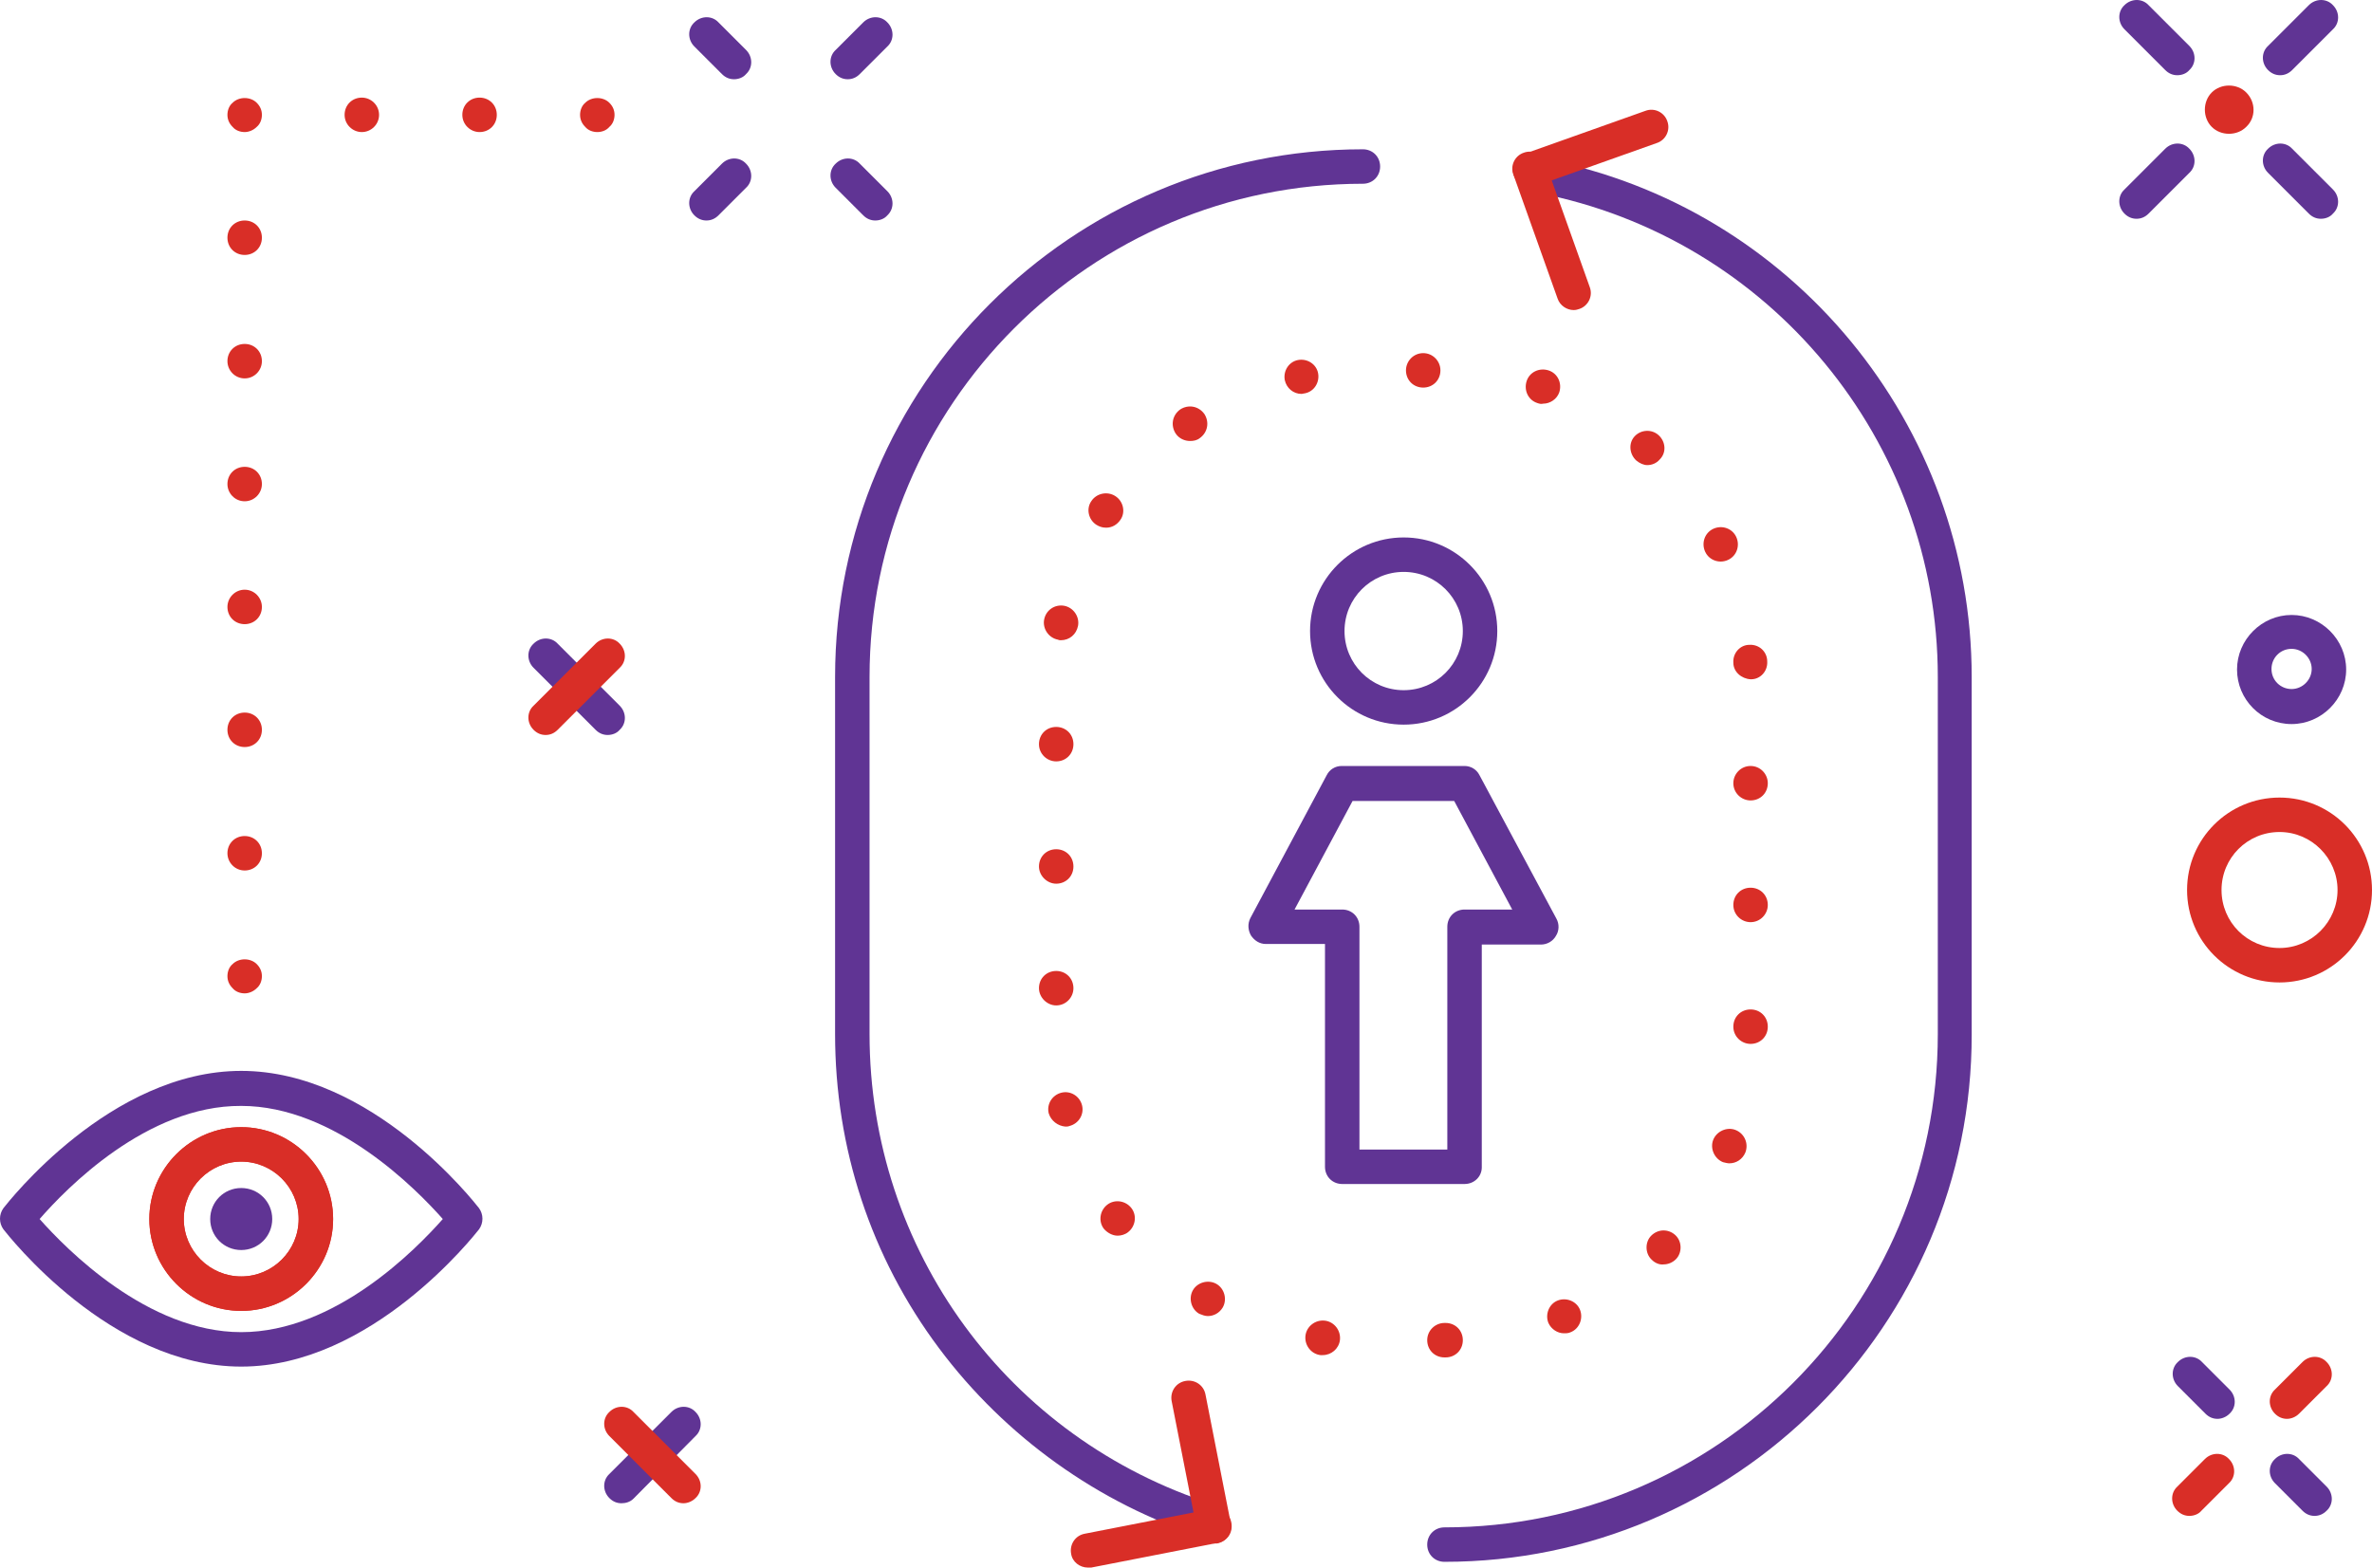 <?xml version="1.0" encoding="utf-8"?>
<!-- Generator: Adobe Illustrator 19.1.0, SVG Export Plug-In . SVG Version: 6.00 Build 0)  -->
<!DOCTYPE svg PUBLIC "-//W3C//DTD SVG 1.1//EN" "http://www.w3.org/Graphics/SVG/1.1/DTD/svg11.dtd">
<svg version="1.1" id="Layer_1" xmlns="http://www.w3.org/2000/svg" xmlns:xlink="http://www.w3.org/1999/xlink" x="0px" y="0px"
	 viewBox="0 0 413 273" style="enable-background:new 0 0 413 273;" xml:space="preserve">
<style type="text/css">
	.st0{fill:#603494;}
	.st1{fill:#D92E27;}
</style>
<g>
	<g>
		<g>
			<path class="st0" d="M372,38.1c-0.8,0-1.5-0.3-2.1-0.9c-1.2-1.2-1.2-3.1,0-4.2l7.1-7.1c1.2-1.2,3.1-1.2,4.2,0
				c1.2,1.2,1.2,3.1,0,4.2l-7.1,7.1C373.5,37.8,372.8,38.1,372,38.1z"/>
		</g>
		<g>
			<path class="st0" d="M397,13.1c-0.8,0-1.5-0.3-2.1-0.9c-1.2-1.2-1.2-3.1,0-4.2l7.1-7.1c1.2-1.2,3.1-1.2,4.2,0
				c1.2,1.2,1.2,3.1,0,4.2l-7.1,7.1C398.5,12.8,397.8,13.1,397,13.1z"/>
		</g>
		<g>
			<path class="st0" d="M379.1,13.1c-0.8,0-1.5-0.3-2.1-0.9l-7.1-7.1c-1.2-1.2-1.2-3.1,0-4.2c1.2-1.2,3.1-1.2,4.2,0l7.1,7.1
				c1.2,1.2,1.2,3.1,0,4.2C380.7,12.8,379.9,13.1,379.1,13.1z"/>
		</g>
		<g>
			<path class="st0" d="M404.1,38.1c-0.8,0-1.5-0.3-2.1-0.9l-7.1-7.1c-1.2-1.2-1.2-3.1,0-4.2c1.2-1.2,3.1-1.2,4.2,0l7.1,7.1
				c1.2,1.2,1.2,3.1,0,4.2C405.7,37.8,404.9,38.1,404.1,38.1z"/>
		</g>
		<g>
			<path class="st1" d="M388.1,23.3c-1.1,0-2.2-0.4-3-1.2c-0.8-0.8-1.2-1.9-1.2-3c0-1.1,0.4-2.2,1.2-3c0.8-0.8,1.9-1.2,3-1.2
				c1.1,0,2.2,0.4,3,1.2c1.7,1.7,1.7,4.4,0,6C390.3,22.9,389.2,23.3,388.1,23.3z"/>
		</g>
	</g>
	<g>
		<path class="st1" d="M396.9,171.1c-8.9,0-16.1-7.2-16.1-16.1c0-8.9,7.2-16.1,16.1-16.1c8.9,0,16.1,7.2,16.1,16.1
			S405.8,171.1,396.9,171.1z M396.9,144.9c-5.6,0-10.1,4.5-10.1,10.1c0,5.6,4.5,10.1,10.1,10.1S407,160.5,407,155
			S402.5,144.9,396.9,144.9z"/>
	</g>
	<g>
		<path class="st0" d="M399,126.1c-5.3,0-9.5-4.3-9.5-9.5s4.3-9.5,9.5-9.5s9.5,4.3,9.5,9.5S404.2,126.1,399,126.1z M399,113
			c-2,0-3.5,1.6-3.5,3.5c0,2,1.6,3.5,3.5,3.5s3.5-1.6,3.5-3.5C402.5,114.6,400.9,113,399,113z"/>
	</g>
	<g>
		<g>
			<path class="st0" d="M108.2,261.8c-0.8,0-1.5-0.3-2.1-0.9c-1.2-1.2-1.2-3.1,0-4.2l10.8-10.8c1.2-1.2,3.1-1.2,4.2,0
				c1.2,1.2,1.2,3.1,0,4.2L110.3,261C109.7,261.6,108.9,261.8,108.2,261.8z"/>
		</g>
		<g>
			<path class="st1" d="M119,261.8c-0.8,0-1.5-0.3-2.1-0.9l-10.8-10.8c-1.2-1.2-1.2-3.1,0-4.2c1.2-1.2,3.1-1.2,4.2,0l10.8,10.8
				c1.2,1.2,1.2,3.1,0,4.2C120.5,261.5,119.7,261.8,119,261.8z"/>
		</g>
	</g>
	<g>
		<g>
			<path class="st0" d="M105.8,128c-0.8,0-1.5-0.3-2.1-0.9l-10.8-10.8c-1.2-1.2-1.2-3.1,0-4.2c1.2-1.2,3.1-1.2,4.2,0l10.8,10.8
				c1.2,1.2,1.2,3.1,0,4.2C107.4,127.7,106.6,128,105.8,128z"/>
		</g>
		<g>
			<path class="st1" d="M95,128c-0.8,0-1.5-0.3-2.1-0.9c-1.2-1.2-1.2-3.1,0-4.2l10.8-10.8c1.2-1.2,3.1-1.2,4.2,0
				c1.2,1.2,1.2,3.1,0,4.2l-10.8,10.8C96.5,127.7,95.8,128,95,128z"/>
		</g>
	</g>
	<g>
		<g>
			<path class="st1" d="M381.2,264c-0.8,0-1.5-0.3-2.1-0.9c-1.2-1.2-1.2-3.1,0-4.2l4.8-4.8c1.2-1.2,3.1-1.2,4.2,0
				c1.2,1.2,1.2,3.1,0,4.2l-4.8,4.8C382.8,263.7,382,264,381.2,264z"/>
		</g>
		<g>
			<path class="st1" d="M398.2,247.1c-0.8,0-1.5-0.3-2.1-0.9c-1.2-1.2-1.2-3.1,0-4.2l4.8-4.8c1.2-1.2,3.1-1.2,4.2,0
				c1.2,1.2,1.2,3.1,0,4.2l-4.8,4.8C399.7,246.8,398.9,247.1,398.2,247.1z"/>
		</g>
		<g>
			<path class="st0" d="M386.1,247.1c-0.8,0-1.5-0.3-2.1-0.9l-4.8-4.8c-1.2-1.2-1.2-3.1,0-4.2c1.2-1.2,3.1-1.2,4.2,0l4.8,4.8
				c1.2,1.2,1.2,3.1,0,4.2C387.6,246.8,386.8,247.1,386.1,247.1z"/>
		</g>
		<g>
			<path class="st0" d="M403,264c-0.8,0-1.5-0.3-2.1-0.9l-4.8-4.8c-1.2-1.2-1.2-3.1,0-4.2c1.2-1.2,3.1-1.2,4.2,0l4.8,4.8
				c1.2,1.2,1.2,3.1,0,4.2C404.5,263.7,403.8,264,403,264z"/>
		</g>
	</g>
	<g>
		<path class="st0" d="M244.4,126.2c-9,0-16.3-7.3-16.3-16.3c0-9,7.3-16.3,16.3-16.3c9,0,16.3,7.3,16.3,16.3
			C260.7,118.9,253.4,126.2,244.4,126.2z M244.4,99.6c-5.7,0-10.3,4.6-10.3,10.3s4.6,10.3,10.3,10.3c5.7,0,10.3-4.6,10.3-10.3
			S250.1,99.6,244.4,99.6z"/>
	</g>
	<g>
		<path class="st0" d="M255,206.2h-21.3c-1.7,0-3-1.3-3-3v-38.8h-10.3c-1.1,0-2-0.6-2.6-1.5c-0.5-0.9-0.6-2-0.1-3l13.3-24.9
			c0.5-1,1.5-1.6,2.6-1.6H255c1.1,0,2.1,0.6,2.6,1.6L271,160c0.5,0.9,0.5,2.1-0.1,3c-0.5,0.9-1.5,1.5-2.6,1.5H258v38.8
			C258,204.9,256.7,206.2,255,206.2z M236.7,200.2H252v-38.8c0-1.7,1.3-3,3-3h8.3l-10.1-18.9h-17.7l-10.1,18.9h8.3c1.7,0,3,1.3,3,3
			V200.2z"/>
	</g>
	<g>
		<path class="st0" d="M210.4,267.8c-0.3,0-0.6,0-0.9-0.1c-18.2-5.8-34.5-17.5-46-32.9c-11.9-15.9-18.1-34.9-18.1-54.7v-62.2
			c0-50.7,41.2-91.9,91.9-91.9c1.7,0,3,1.3,3,3s-1.3,3-3,3c-47.4,0-85.9,38.5-85.9,85.9v62.2c0,37.6,24.1,70.5,59.9,81.9
			c1.6,0.5,2.5,2.2,1.9,3.8C212.8,267,211.6,267.8,210.4,267.8z"/>
	</g>
	<g>
		<path class="st0" d="M251.5,272c-1.7,0-3-1.3-3-3s1.3-3,3-3c47.4,0,85.9-38.5,85.9-85.9v-62.2c0-41.1-29.3-76.5-69.6-84.3
			c-1.6-0.3-2.7-1.9-2.4-3.5c0.3-1.6,1.9-2.7,3.5-2.4c43.1,8.3,74.4,46.3,74.4,90.2v62.2C343.4,230.8,302.1,272,251.5,272z"/>
	</g>
	<g>
		<path class="st1" d="M248.5,233.4c0-1.7,1.4-3,3-3l0,0c0,0,0.1,0,0.1,0l0,0c0,0,0.1,0,0.1,0l0,0c1.7,0,3,1.3,3,3l0,0
			c0,1.7-1.3,3-3,3l0,0c0,0-0.1,0-0.1,0l0,0c-0.1,0-0.1,0-0.1,0l0,0C249.8,236.4,248.5,235.1,248.5,233.4z M229.9,236L229.9,236
			L229.9,236c-1.6-0.2-2.8-1.7-2.6-3.4l0,0c0.2-1.6,1.7-2.8,3.4-2.6l0,0c1.6,0.2,2.8,1.7,2.6,3.4l0,0c-0.2,1.5-1.5,2.6-3,2.6l0,0
			C230.2,236,230,236,229.9,236z M269.6,230.4c-0.6-1.5,0.1-3.3,1.6-3.9l0,0c1.5-0.6,3.3,0.1,3.9,1.6l0,0c0.6,1.5-0.1,3.3-1.6,3.9
			l0,0c-0.4,0.2-0.8,0.2-1.2,0.2l0,0C271.2,232.2,270.1,231.5,269.6,230.4z M208.8,228.8L208.8,228.8L208.8,228.8
			c-1.4-0.8-1.9-2.7-1.1-4.1l0,0c0.8-1.4,2.7-1.9,4.1-1.1l0,0c1.4,0.8,1.9,2.7,1.1,4.1l0,0c-0.6,1-1.6,1.5-2.6,1.5l0,0
			C209.8,229.2,209.3,229,208.8,228.8z M287.6,219.4c-1.2-1.1-1.2-3.1-0.1-4.2l0,0c1.2-1.2,3-1.2,4.2-0.1l0,0
			c1.2,1.1,1.2,3.1,0.1,4.2l0,0c-0.6,0.6-1.4,0.9-2.1,0.9l0,0C289,220.3,288.2,220,287.6,219.4z M192.2,214L192.2,214L192.2,214
			c-1-1.3-0.7-3.2,0.6-4.2l0,0c1.3-1,3.2-0.7,4.2,0.6l0,0c1,1.3,0.7,3.2-0.6,4.2l0,0c-0.5,0.4-1.2,0.6-1.8,0.6l0,0
			C193.7,215.2,192.8,214.7,192.2,214z M300,202.4c-1.5-0.6-2.3-2.4-1.7-3.9l0,0c0.6-1.5,2.4-2.3,3.9-1.7l0,0
			c1.5,0.6,2.3,2.3,1.7,3.9l0,0c-0.5,1.2-1.6,1.9-2.8,1.9l0,0C300.8,202.6,300.4,202.5,300,202.4z M182.6,193.9
			c-0.4-1.6,0.6-3.2,2.2-3.6l0,0c1.6-0.4,3.2,0.6,3.6,2.2l0,0c0.4,1.6-0.6,3.2-2.2,3.6l0,0c-0.2,0.1-0.5,0.1-0.7,0.1l0,0
			C184.2,196.1,183,195.2,182.6,193.9z M301.8,178.8c0-1.7,1.3-3,3-3l0,0c1.7,0,3,1.3,3,3l0,0c0,1.7-1.3,3-3,3l0,0
			C303.2,181.8,301.8,180.5,301.8,178.8z M180.9,172.1c0-1.7,1.3-3,3-3l0,0c1.7,0,3,1.3,3,3l0,0c0,1.6-1.3,3-3,3l0,0
			C182.3,175.1,180.9,173.7,180.9,172.1z M301.8,157.6c0-1.7,1.3-3,3-3l0,0c1.7,0,3,1.3,3,3l0,0c0,1.6-1.3,3-3,3l0,0
			C303.2,160.6,301.8,159.3,301.8,157.6z M180.9,150.9c0-1.7,1.3-3,3-3l0,0c1.7,0,3,1.3,3,3l0,0c0,1.7-1.3,3-3,3l0,0
			C182.3,153.9,180.9,152.5,180.9,150.9z M301.8,136.4c0-1.6,1.3-3,3-3l0,0c1.7,0,3,1.4,3,3l0,0c0,1.7-1.3,3-3,3l0,0
			C303.2,139.4,301.8,138.1,301.8,136.4z M180.9,129.6c0-1.7,1.3-3,3-3l0,0c1.7,0,3,1.3,3,3l0,0c0,1.7-1.3,3-3,3l0,0
			C182.3,132.6,180.9,131.3,180.9,129.6z M301.8,115.4c-0.1-1.7,1.2-3.1,2.8-3.1l0,0c1.7-0.1,3.1,1.2,3.1,2.9l0,0
			c0.1,1.7-1.2,3.1-2.8,3.1l0,0c0,0-0.1,0-0.1,0l0,0C303.2,118.2,301.8,117,301.8,115.4z M184.2,111.4c-1.6-0.3-2.7-1.9-2.4-3.5l0,0
			c0.3-1.6,1.8-2.7,3.5-2.4l0,0c1.6,0.3,2.7,1.9,2.4,3.5l0,0c-0.3,1.5-1.5,2.5-3,2.5l0,0C184.6,111.5,184.4,111.5,184.2,111.4z
			 M296.9,96.1c-0.7-1.5-0.1-3.3,1.4-4l0,0c1.5-0.7,3.3-0.1,4,1.4l0,0c0.7,1.5,0.1,3.3-1.4,4l0,0c-0.4,0.2-0.9,0.3-1.3,0.3l0,0
			C298.5,97.8,297.4,97.2,296.9,96.1z M190.9,91.4c-1.4-0.9-1.8-2.8-0.9-4.1l0,0l0,0l0,0c0.9-1.4,2.8-1.8,4.2-0.9l0,0
			c1.4,0.9,1.8,2.8,0.9,4.1l0,0c-0.6,0.9-1.5,1.4-2.5,1.4l0,0C191.9,91.9,191.4,91.7,190.9,91.4z M284.9,80.2
			c-1.2-1.1-1.4-3-0.3-4.2l0,0c1.1-1.2,3-1.3,4.2-0.2l0,0c1.2,1.1,1.4,3,0.2,4.2l0,0c-0.6,0.7-1.4,1-2.2,1l0,0
			C286.2,81,285.5,80.7,284.9,80.2z M204.7,75.5c-0.9-1.4-0.6-3.2,0.8-4.2l0,0c1.4-0.9,3.2-0.6,4.2,0.8l0,0c0.9,1.4,0.6,3.2-0.8,4.2
			l0,0c-0.5,0.4-1.1,0.5-1.7,0.5l0,0C206.3,76.8,205.3,76.4,204.7,75.5z M267.7,70.2c-1.6-0.5-2.4-2.2-1.9-3.8l0,0
			c0.5-1.6,2.2-2.4,3.8-1.9l0,0l0,0l0,0c1.6,0.5,2.4,2.2,1.9,3.8l0,0c-0.4,1.2-1.6,2-2.8,2l0,0C268.3,70.4,268,70.3,267.7,70.2z
			 M223.7,66.2c-0.3-1.6,0.7-3.2,2.3-3.5l0,0c1.6-0.3,3.2,0.7,3.5,2.3l0,0c0.3,1.6-0.7,3.2-2.3,3.5l0,0c-0.2,0-0.4,0.1-0.6,0.1l0,0
			C225.2,68.6,224,67.6,223.7,66.2z M244.8,64.5c0-1.6,1.3-3,3-3l0,0c1.7,0,3,1.4,3,3l0,0c0,1.7-1.3,3-3,3l0,0
			C246.1,67.5,244.8,66.2,244.8,64.5z"/>
	</g>
	<g>
		<g>
			<path class="st0" d="M42,238c-22.8,0-40.6-22.9-41.4-23.9c-0.8-1.1-0.8-2.6,0-3.7c0.8-1,18.6-23.9,41.4-23.9s40.6,22.9,41.4,23.9
				c0.8,1.1,0.8,2.6,0,3.7C82.6,215.1,64.7,238,42,238z M6.9,212.3C11.5,217.5,25.7,232,42,232c16.4,0,30.5-14.5,35.1-19.7
				c-4.6-5.2-18.8-19.7-35.1-19.7C25.6,192.5,11.5,207,6.9,212.3z"/>
		</g>
		<g>
			<path class="st1" d="M42,228.3c-8.8,0-16-7.2-16-16c0-8.8,7.2-16,16-16c8.8,0,16,7.2,16,16C58,221.1,50.8,228.3,42,228.3z
				 M42,202.3c-5.5,0-10,4.5-10,10s4.5,10,10,10c5.5,0,10-4.5,10-10S47.5,202.3,42,202.3z"/>
		</g>
		<g>
			<path class="st1" d="M42,228.3c-8.8,0-16-7.2-16-16c0-8.8,7.2-16,16-16c8.8,0,16,7.2,16,16C58,221.1,50.8,228.3,42,228.3z
				 M42,202.3c-5.5,0-10,4.5-10,10s4.5,10,10,10c5.5,0,10-4.5,10-10S47.5,202.3,42,202.3z"/>
		</g>
		<g>
			<path class="st0" d="M42,217.7c-3,0-5.4-2.4-5.4-5.4s2.4-5.4,5.4-5.4s5.4,2.4,5.4,5.4S45,217.7,42,217.7z"/>
		</g>
	</g>
	<g>
		<g>
			<path class="st1" d="M274,54c-1.2,0-2.4-0.8-2.8-2l-7.7-21.6c-0.6-1.6,0.3-3.3,1.8-3.8c1.6-0.6,3.3,0.3,3.8,1.8l7.7,21.6
				c0.6,1.6-0.3,3.3-1.8,3.8C274.7,53.9,274.4,54,274,54z"/>
		</g>
		<g>
			<path class="st1" d="M266.4,32.6c-1.2,0-2.4-0.8-2.8-2c-0.6-1.6,0.3-3.3,1.8-3.8l21.1-7.5c1.6-0.6,3.3,0.3,3.8,1.8
				c0.6,1.6-0.3,3.3-1.8,3.8l-21.1,7.5C267,32.5,266.7,32.6,266.4,32.6z"/>
		</g>
	</g>
	<g>
		<g>
			<path class="st1" d="M211.3,268.8c-1.4,0-2.7-1-2.9-2.4l-4.4-22.4c-0.3-1.6,0.7-3.2,2.4-3.5c1.6-0.3,3.2,0.7,3.5,2.4l4.4,22.4
				c0.3,1.6-0.7,3.2-2.4,3.5C211.7,268.8,211.5,268.8,211.3,268.8z"/>
		</g>
		<g>
			<path class="st1" d="M189.4,273c-1.4,0-2.7-1-2.9-2.4c-0.3-1.6,0.7-3.2,2.4-3.5l22-4.3c1.6-0.3,3.2,0.7,3.5,2.4s-0.7,3.2-2.4,3.5
				l-22,4.3C189.8,273,189.6,273,189.4,273z"/>
		</g>
	</g>
	<g>
		<g>
			<path class="st0" d="M123,38.4c-0.8,0-1.5-0.3-2.1-0.9c-1.2-1.2-1.2-3.1,0-4.2l4.8-4.8c1.2-1.2,3.1-1.2,4.2,0
				c1.2,1.2,1.2,3.1,0,4.2l-4.8,4.8C124.5,38.1,123.8,38.4,123,38.4z"/>
		</g>
		<g>
			<path class="st0" d="M147.6,13.8c-0.8,0-1.5-0.3-2.1-0.9c-1.2-1.2-1.2-3.1,0-4.2l4.8-4.8c1.2-1.2,3.1-1.2,4.2,0
				c1.2,1.2,1.2,3.1,0,4.2l-4.8,4.8C149.1,13.5,148.4,13.8,147.6,13.8z"/>
		</g>
		<g>
			<path class="st0" d="M127.8,13.8c-0.8,0-1.5-0.3-2.1-0.9l-4.8-4.8c-1.2-1.2-1.2-3.1,0-4.2c1.2-1.2,3.1-1.2,4.2,0l4.8,4.8
				c1.2,1.2,1.2,3.1,0,4.2C129.4,13.5,128.6,13.8,127.8,13.8z"/>
		</g>
		<g>
			<path class="st0" d="M152.4,38.4c-0.8,0-1.5-0.3-2.1-0.9l-4.8-4.8c-1.2-1.2-1.2-3.1,0-4.2c1.2-1.2,3.1-1.2,4.2,0l4.8,4.8
				c1.2,1.2,1.2,3.1,0,4.2C154,38.1,153.2,38.4,152.4,38.4z"/>
		</g>
	</g>
	<g>
		<g>
			<path class="st1" d="M42.6,173c-0.8,0-1.6-0.3-2.1-0.9c-0.6-0.6-0.9-1.3-0.9-2.1s0.3-1.6,0.9-2.1c1.1-1.1,3.1-1.1,4.2,0
				c0.6,0.6,0.9,1.3,0.9,2.1s-0.3,1.6-0.9,2.1C44.1,172.7,43.3,173,42.6,173z"/>
		</g>
		<g>
			<path class="st1" d="M39.6,148.6c0-1.7,1.3-3,3-3l0,0c1.7,0,3,1.3,3,3l0,0c0,1.7-1.3,3-3,3l0,0C40.9,151.6,39.6,150.2,39.6,148.6
				z M39.6,127.1c0-1.7,1.3-3,3-3l0,0c1.7,0,3,1.3,3,3l0,0c0,1.7-1.3,3-3,3l0,0C40.9,130.1,39.6,128.8,39.6,127.1z M39.6,105.7
				c0-1.6,1.3-3,3-3l0,0c1.7,0,3,1.4,3,3l0,0c0,1.7-1.3,3-3,3l0,0C40.9,108.7,39.6,107.4,39.6,105.7z M39.6,84.3c0-1.7,1.3-3,3-3
				l0,0c1.7,0,3,1.3,3,3l0,0c0,1.6-1.3,3-3,3l0,0C40.9,87.3,39.6,85.9,39.6,84.3z M39.6,62.9c0-1.7,1.3-3,3-3l0,0c1.7,0,3,1.3,3,3
				l0,0c0,1.6-1.3,3-3,3l0,0C40.9,65.9,39.6,64.5,39.6,62.9z M39.6,41.4c0-1.7,1.3-3,3-3l0,0c1.7,0,3,1.3,3,3l0,0c0,1.7-1.3,3-3,3
				l0,0C40.9,44.4,39.6,43.1,39.6,41.4z"/>
		</g>
		<g>
			<path class="st1" d="M42.6,23c-0.8,0-1.6-0.3-2.1-0.9c-0.6-0.6-0.9-1.3-0.9-2.1s0.3-1.6,0.9-2.1c1.1-1.1,3.1-1.1,4.2,0
				c0.6,0.6,0.9,1.3,0.9,2.1s-0.3,1.6-0.9,2.1C44.1,22.7,43.3,23,42.6,23z"/>
		</g>
		<g>
			<path class="st1" d="M80.5,20c0-1.7,1.3-3,3-3l0,0c1.7,0,3,1.3,3,3l0,0c0,1.7-1.3,3-3,3l0,0C81.9,23,80.5,21.7,80.5,20z M60,20
				c0-1.7,1.3-3,3-3l0,0c1.6,0,3,1.3,3,3l0,0c0,1.7-1.4,3-3,3l0,0C61.4,23,60,21.7,60,20z"/>
		</g>
		<g>
			<path class="st1" d="M104,23c-0.8,0-1.6-0.3-2.1-0.9c-0.6-0.6-0.9-1.3-0.9-2.1s0.3-1.6,0.9-2.1c1.1-1.1,3.1-1.1,4.2,0
				c0.6,0.6,0.9,1.3,0.9,2.1s-0.3,1.6-0.9,2.1C105.6,22.7,104.8,23,104,23z"/>
		</g>
	</g>
</g>
</svg>
